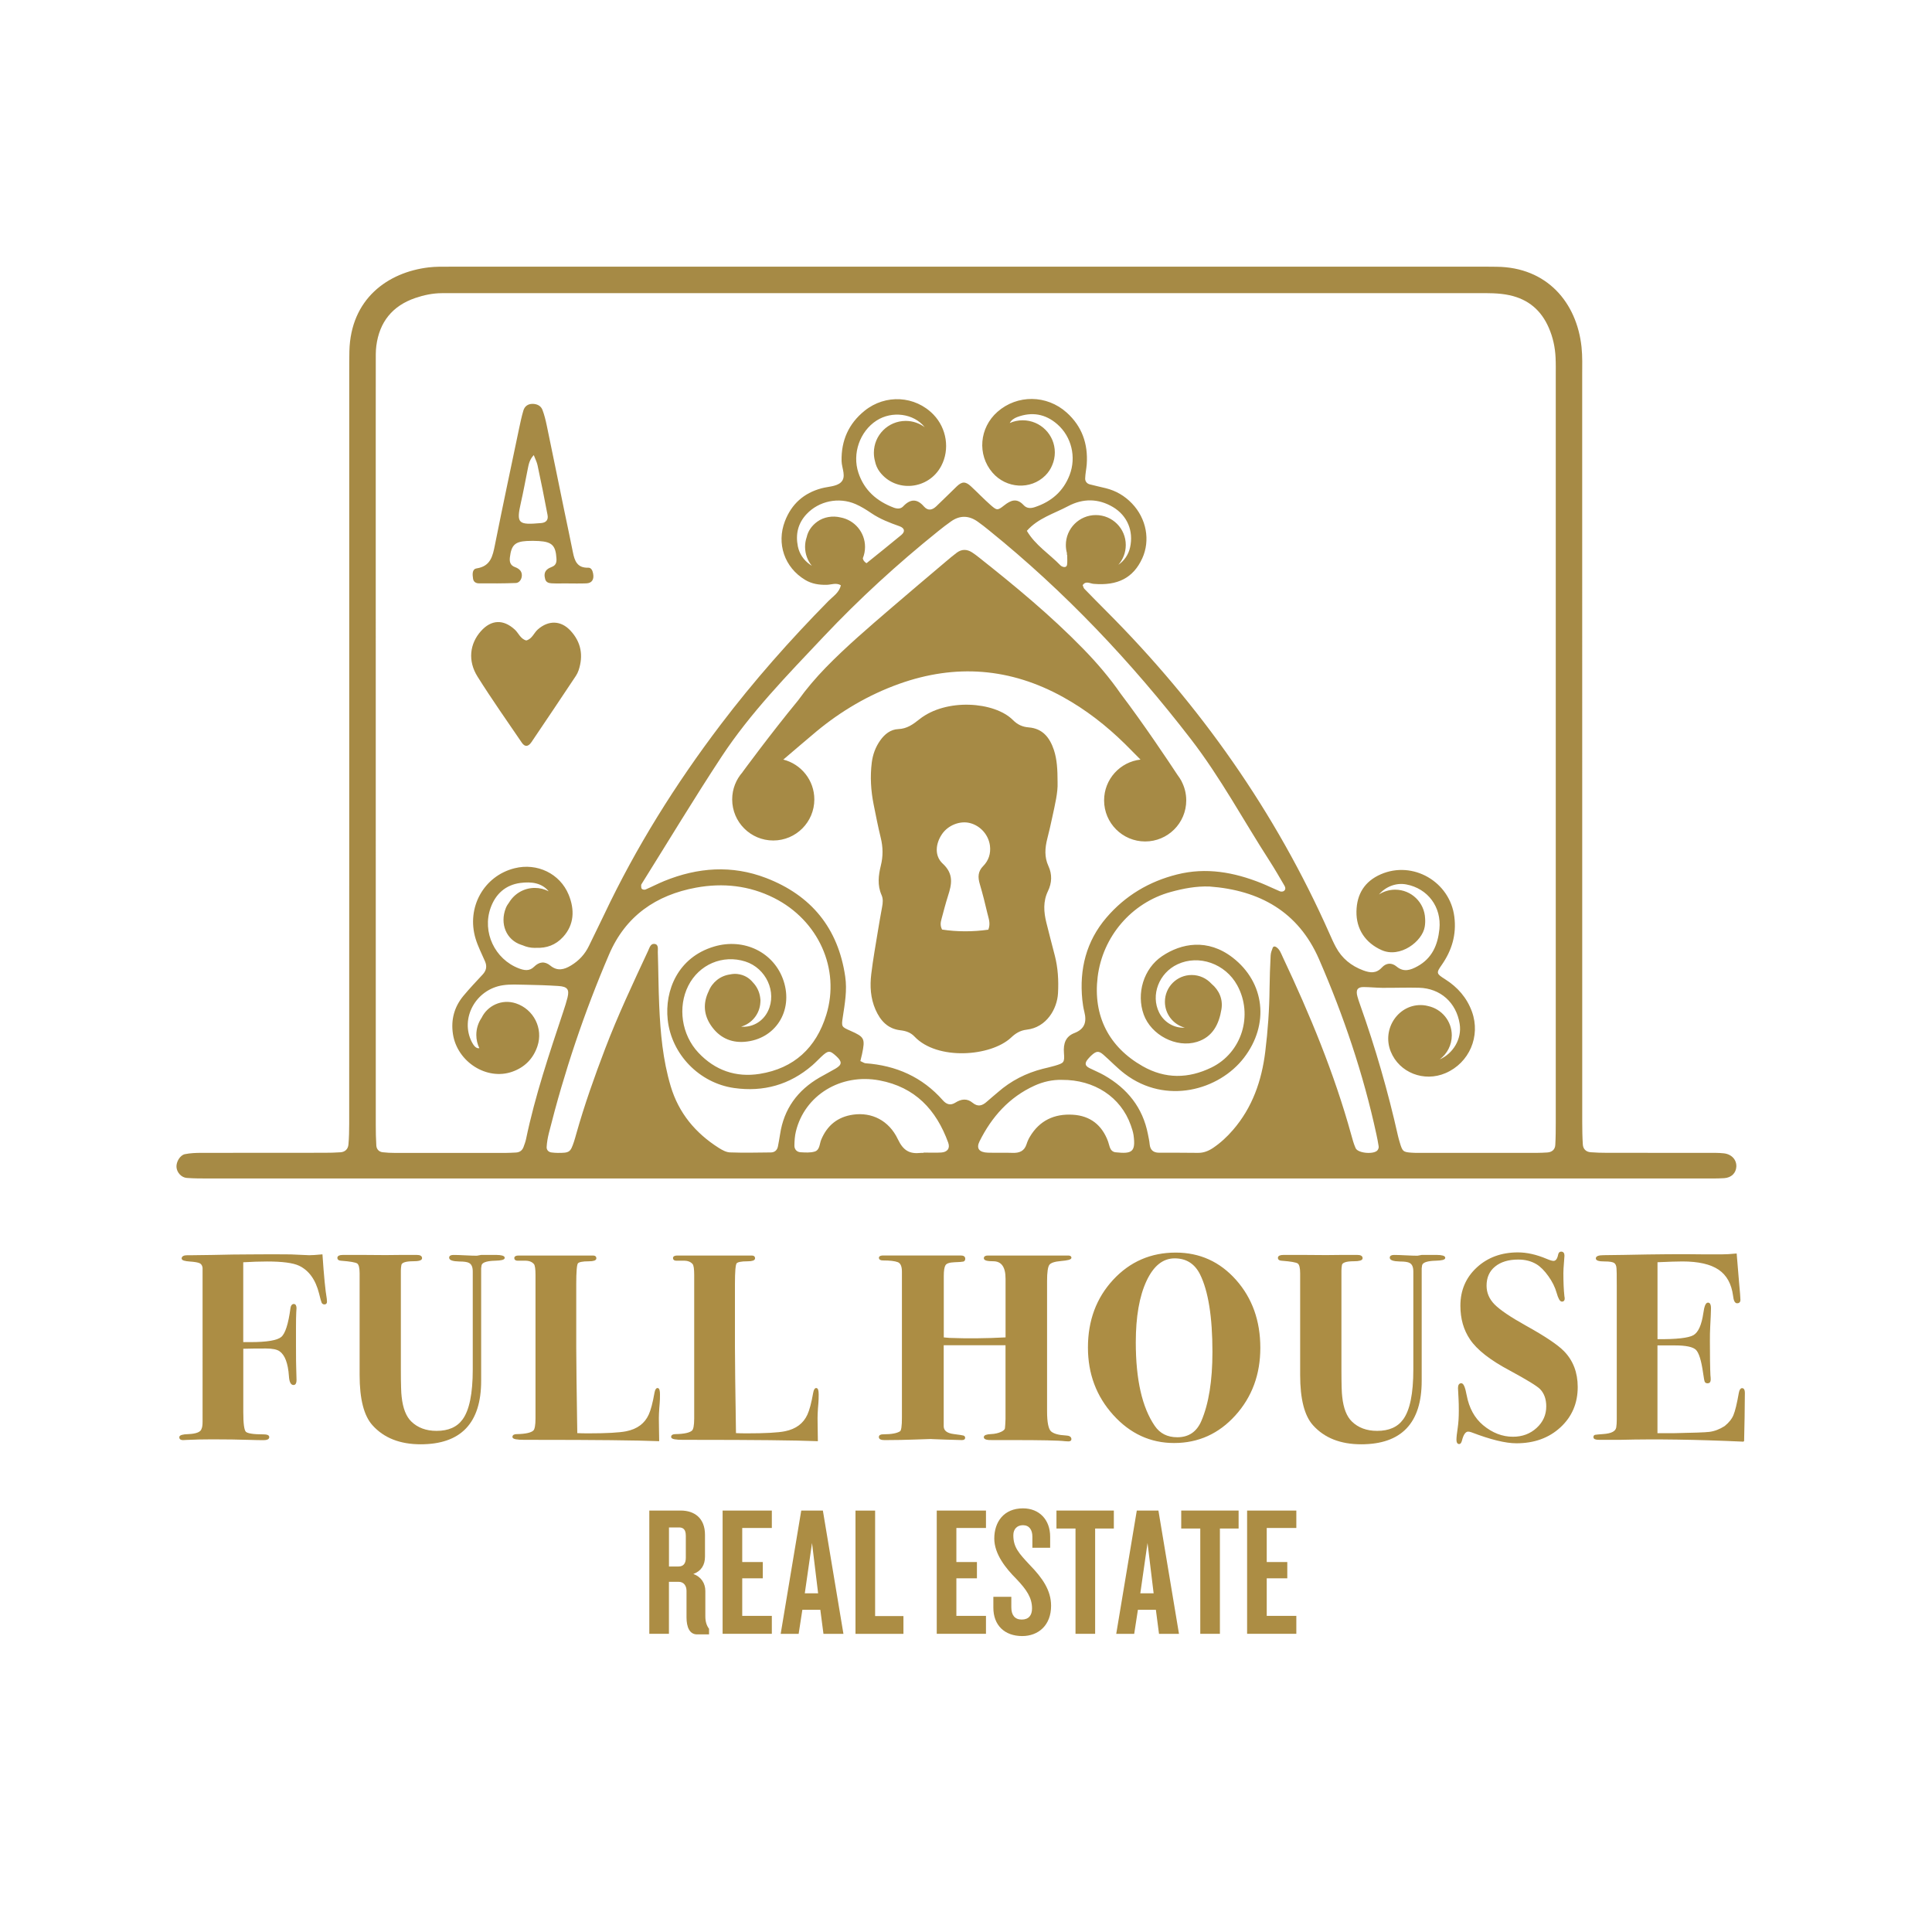 <?xml version="1.0" encoding="utf-8"?>
<!-- Generator: Adobe Illustrator 26.0.2, SVG Export Plug-In . SVG Version: 6.00 Build 0)  -->
<svg version="1.1" baseProfile="tiny" id="Ebene_1" xmlns="http://www.w3.org/2000/svg" xmlns:xlink="http://www.w3.org/1999/xlink"
	 x="0px" y="0px" viewBox="0 0 500 500" overflow="visible" xml:space="preserve">
<g>
	<path fill-rule="evenodd" fill="#A68A45" d="M446.13,298.48c-1.4-0.16-2.82-0.11-4.24-0.12c-8.66-0.01-17.33,0-25.99-0.01
		c-1.41,0-2.83-0.04-4.23-0.15c-1.21-0.09-1.97-0.83-2.04-2.04c-0.12-1.94-0.15-3.88-0.15-5.83c-0.01-64.37-0.01-128.73-0.01-193.1
		c0-2.47,0.09-4.97-0.17-7.42c-1.23-11.51-8.94-20.66-21.99-20.77c-1.06-0.01-2.12-0.03-3.18-0.03c-89.3,0-178.59,0-267.89,0.01
		c-1.77,0-3.55-0.03-5.3,0.18c-10.59,1.26-20.2,8.14-20.52,21.7c-0.04,1.94-0.04,3.89-0.04,5.83c0,39.26,0,78.51,0,117.77
		c0,25.46,0,50.93-0.01,76.39c0,1.77-0.04,3.54-0.19,5.29c-0.1,1.17-0.83,1.94-2.05,2.03c-1.41,0.1-2.82,0.13-4.24,0.13
		c-10.61,0.01-21.22,0-31.83,0.02c-1.41,0-2.84,0.06-4.21,0.34c-1.26,0.26-2.26,1.99-2.18,3.32c0.08,1.38,1.23,2.72,2.68,2.83
		c1.93,0.15,3.88,0.14,5.83,0.14c64.37,0.01,128.73,0,193.1,0c64.36,0,128.73,0,193.1,0c1.94,0,3.89,0.04,5.83-0.08
		c1.88-0.12,3.05-1.32,3.15-2.95C449.46,300.18,448.18,298.71,446.13,298.48z M201.33,296.69c-0.2,0.98-0.84,1.55-1.83,1.56
		c-3.53,0.04-7.07,0.12-10.6-0.01c-0.98-0.04-2.02-0.62-2.89-1.17c-6.03-3.83-10.35-8.99-12.43-15.94
		c-2.05-6.84-2.67-13.87-2.98-20.94c-0.2-4.59-0.21-9.19-0.36-13.79c-0.02-0.8,0.27-2.02-0.91-2.12c-0.99-0.09-1.26,1.07-1.62,1.83
		c-3.88,8.33-7.8,16.64-11.08,25.24c-2.77,7.27-5.38,14.59-7.49,22.09c-0.19,0.68-0.38,1.37-0.6,2.04c-0.92,2.74-1.15,2.9-4.2,2.89
		c-0.53,0-1.06-0.05-1.58-0.11c-0.84-0.09-1.33-0.69-1.29-1.41c0.07-1.23,0.29-2.46,0.59-3.65c3.97-15.8,9.14-31.2,15.56-46.17
		c4.27-9.98,12.16-15.4,22.53-17.31c6.92-1.27,13.74-0.56,20.16,2.67c11.48,5.77,17.2,18.36,13.53,30.25
		c-2.62,8.52-8.35,13.86-17.24,15.28c-6.15,0.98-11.57-0.91-15.87-5.5c-4.36-4.65-5.37-11.8-2.61-17.29
		c2.79-5.54,8.92-8.15,14.77-6.29c5.38,1.72,8.22,7.91,5.87,12.81c-1.38,2.89-4.25,4.3-6.96,4.05c2.76-0.8,4.81-3.27,4.98-6.24
		c0.06-0.41,0.04-0.85-0.05-1.32c-0.2-1.49-0.87-2.84-1.86-3.87c-0.97-1.18-2.26-1.99-4.05-2.2c-0.62-0.07-1.27-0.02-1.92,0.12
		c-2.52,0.35-4.6,2.05-5.5,4.35c-1.49,3.06-1.3,6.1,0.64,8.91c2.06,2.99,5,4.46,8.65,4.17c7.96-0.63,12.65-7.98,10.11-15.75
		c-2.41-7.36-10.2-11.22-18-8.9c-9.41,2.8-12.81,11.44-12,18.92c0.97,9,8.21,16.42,17.2,17.69c7.59,1.07,14.38-0.83,20.22-5.87
		c0.8-0.69,1.53-1.47,2.3-2.2c1.82-1.71,2.22-1.72,3.9-0.18c1.56,1.43,1.53,2.21-0.18,3.22c-1.37,0.81-2.79,1.53-4.16,2.32
		c-5.69,3.31-9.22,8.12-10.2,14.7C201.71,294.6,201.54,295.65,201.33,296.69z M243.59,298.27c-1.4,0.08-2.59,0.02-4.59,0.02
		c0,0.03,0,0.06,0,0.08c0,0-0.35-0.03-0.69,0c-2.91,0.32-4.54-0.58-5.94-3.53c-2.32-4.9-6.8-7.05-11.59-6.37
		c-4,0.58-6.7,2.76-8.26,6.5c-0.45,1.09-0.35,2.67-1.7,3.06c-1.13,0.33-2.42,0.24-3.63,0.17c-0.99-0.06-1.62-0.76-1.6-1.75
		c0.02-1.22,0.1-2.47,0.39-3.65c2.28-9.36,11.61-15.09,21.65-13.19c9.18,1.74,14.66,7.56,17.77,16.12
		C245.94,297.23,245.13,298.18,243.59,298.27z M247.27,285.35c-1.29,0.82-2.32,0.47-3.26-0.59c-5.32-6.03-12.09-9.02-20.03-9.59
		c-0.32-0.02-0.63-0.27-1.32-0.57c0.18-0.76,0.32-1.27,0.43-1.78c0.85-4.05,0.65-4.44-3.01-6.06c-2.29-1.01-2.35-1.02-1.97-3.5
		c0.53-3.5,1.16-6.97,0.63-10.54c-1.83-12.53-8.79-21-20.48-25.5c-8.84-3.4-17.69-2.75-26.38,0.8c-1.63,0.67-3.2,1.49-4.83,2.19
		c-0.26,0.11-0.74,0.02-0.94-0.17c-0.19-0.17-0.17-0.6-0.18-0.91c-0.01-0.16,0.1-0.34,0.2-0.49c6.84-10.94,13.5-22,20.59-32.78
		c7.51-11.41,17.06-21.17,26.4-31.07c9.24-9.79,19.15-18.86,29.64-27.29c1.1-0.89,2.22-1.76,3.38-2.57c2.3-1.62,4.62-1.54,6.89,0.07
		c1.01,0.71,1.98,1.48,2.94,2.26c19.64,15.86,36.83,34.05,52.23,54.03c7.7,9.98,13.61,21.06,20.41,31.59
		c1.34,2.08,2.57,4.23,3.82,6.36c0.27,0.46,0.34,1.05-0.22,1.38c-0.25,0.15-0.7,0.16-0.97,0.05c-1.63-0.68-3.21-1.47-4.85-2.13
		c-7.04-2.81-14.24-4.13-21.78-2.23c-7.25,1.82-13.4,5.49-18.26,11.16c-5.23,6.11-7.04,13.33-6.25,21.26
		c0.11,1.05,0.27,2.11,0.53,3.14c0.64,2.55,0.15,4.43-2.57,5.48c-2.28,0.88-2.9,2.72-2.71,5.15c0.2,2.53-0.02,2.61-2.37,3.32
		c-1.01,0.31-2.06,0.52-3.08,0.78c-4.36,1.11-8.26,3.1-11.65,6.07c-0.93,0.82-1.91,1.58-2.82,2.41c-1.18,1.07-2.32,1.47-3.73,0.31
		C250.29,284.21,248.75,284.41,247.27,285.35z M210.1,146.43c-0.16-0.1-0.31-0.2-0.46-0.31c-1.64-1.15-2.76-2.76-3.16-4.74
		c-0.62-3.14,0.03-5.95,2.27-8.34c3.17-3.37,8.3-4.48,12.68-2.58c1.45,0.63,2.81,1.49,4.12,2.38c2.23,1.5,4.69,2.45,7.19,3.33
		c1.39,0.49,1.59,1.39,0.51,2.29c-2.98,2.47-6,4.88-9,7.3c-0.64-0.4-0.89-0.84-0.95-1.29c0.37-0.91,0.57-1.89,0.57-2.93
		c0-3.8-2.73-6.96-6.34-7.63c-2.06-0.5-4.34-0.13-6.03,1.1c-1.5,1.09-2.4,2.5-2.72,3.97c-0.28,0.8-0.43,1.66-0.43,2.55
		C208.36,143.39,209.01,145.1,210.1,146.43z M283.6,133.3c-4.29,0-7.76,3.48-7.76,7.76c0,0.72,0.1,1.42,0.28,2.08
		c-0.01,0.13-0.01,0.26-0.02,0.4c0.03,0,0.06,0,0.08,0.01c0,0.88,0.1,1.77-0.03,2.62c-0.09,0.59-0.65,0.71-1.21,0.46
		c-0.16-0.07-0.33-0.15-0.45-0.27c-2.9-3-6.57-5.27-8.74-8.98c2.87-3.27,7.02-4.45,10.68-6.39c3.83-2.03,7.81-2.02,11.6,0.23
		c3.74,2.23,5.37,6.21,4.44,10.43c-0.42,1.9-1.51,3.47-3.03,4.51c1.19-1.36,1.91-3.15,1.91-5.1
		C291.36,136.77,287.89,133.3,283.6,133.3z M288.72,298.21c-0.77-0.08-1.25-0.58-1.5-1.29c-0.18-0.5-0.28-1.02-0.46-1.52
		c-1.56-4.24-4.61-6.64-9.1-6.91c-4.77-0.29-8.62,1.47-11.13,5.7c-0.36,0.6-0.65,1.26-0.86,1.93c-0.59,1.84-1.91,2.31-3.69,2.24
		c-2.11-0.08-4.24,0.02-6.35-0.05c-2.24-0.08-3.04-1.11-2.12-2.95c3.16-6.33,7.66-11.4,14.21-14.39c2.26-1.03,4.68-1.56,7.07-1.5
		c8.44-0.07,15.29,4.46,17.86,11.75c0.29,0.83,0.58,1.68,0.71,2.54C293.96,298.13,292.97,298.67,288.72,298.21z M356.54,297.63
		c-0.81,1.2-5.09,0.88-5.7-0.48c-0.51-1.12-0.82-2.33-1.15-3.51c-4.4-15.9-10.69-31.08-17.72-45.97c-0.45-0.94-0.76-1.99-1.72-2.59
		c-0.34-0.22-0.72-0.18-0.88,0.22c-0.25,0.64-0.5,1.32-0.53,1.99c-0.14,2.83-0.25,5.66-0.28,8.48c-0.05,5.49-0.44,10.96-1.11,16.4
		c-0.92,7.52-3.33,14.46-8.37,20.28c-1.51,1.75-3.19,3.31-5.11,4.61c-1.2,0.81-2.46,1.32-3.95,1.3c-3.36-0.05-6.72-0.03-10.08-0.04
		c-1.47-0.01-2.27-0.71-2.41-2.2c-0.08-0.88-0.28-1.75-0.45-2.61c-1.34-6.88-5.33-11.81-11.32-15.23c-1.22-0.7-2.55-1.22-3.81-1.86
		c-1.22-0.62-1.29-1.32-0.28-2.46c0.23-0.26,0.47-0.53,0.73-0.77c1.33-1.23,1.94-1.29,3.18-0.21c1.86,1.63,3.57,3.45,5.53,4.94
		c10.64,8.08,24.38,4.23,30.83-4.17c6.62-8.61,5.42-19.46-2.92-25.92c-6.49-5.02-13.32-3.72-18.27-0.38
		c-4.79,3.23-6.71,9.66-4.76,15.1c1.92,5.32,8.43,8.75,13.81,7.08c4.05-1.26,5.68-4.57,6.31-8.43c0.42-2.57-0.56-4.9-2.57-6.59
		c-1.27-1.4-3.1-2.28-5.13-2.28c-3.83,0-6.93,3.1-6.93,6.93c0,3.21,2.19,5.91,5.15,6.7c-2.7,0.16-5.36-1.33-6.65-3.93
		c-2.23-4.5-0.05-10.22,4.76-12.47c5.52-2.59,12.4-0.17,15.46,5.44c4.2,7.68,1.2,17.46-6.71,21.29c-5.92,2.87-11.89,2.99-17.78-0.36
		c-8.75-4.97-12.86-13.04-11.64-23.08c1.28-10.46,8.76-19.23,18.92-22.01c3.24-0.89,6.55-1.53,10.03-1.41
		c12.93,0.96,22.98,6.49,28.34,18.8c6.36,14.62,11.46,29.68,14.84,45.28c0.22,1.04,0.44,2.08,0.59,3.12
		C356.86,296.96,356.73,297.36,356.54,297.63z M402.63,97.33c0,64.38,0,128.76,0,193.14c0,1.94-0.01,3.89-0.12,5.83
		c-0.07,1.23-0.87,1.88-2.08,1.96c-0.88,0.06-1.77,0.09-2.65,0.1c-10.26,0.01-20.52,0-30.78,0c-0.53,0-1.06,0-1.59-0.04
		c-2.3-0.15-2.46-0.3-3.18-2.75c-0.15-0.51-0.3-1.02-0.42-1.54c-2.59-11.57-5.88-22.94-9.86-34.12c-0.24-0.67-0.46-1.34-0.65-2.02
		c-0.47-1.68,0.02-2.46,1.62-2.44c1.59,0.01,3.18,0.18,4.77,0.2c3.18,0.02,6.37-0.1,9.55-0.02c5.55,0.15,9.65,3.84,10.52,9.34
		c0.62,3.89-1.69,7.68-5.16,9.2c1.89-1.42,3.12-3.67,3.12-6.22c0-3.72-2.62-6.82-6.11-7.58c-0.43-0.12-0.87-0.19-1.32-0.23
		c-6.23-0.5-10.78,6.04-8.36,12.02c2.21,5.45,8.6,7.96,14.18,5.56c6.15-2.64,9.12-9.56,6.83-15.9c-1.32-3.63-3.71-6.35-6.97-8.41
		c-2.25-1.42-2.31-1.61-0.87-3.66c2.65-3.79,3.87-7.89,3.28-12.51c-1.14-9.06-10.74-14.6-19.04-10.97c-4.18,1.83-6.2,5.11-6.29,9.59
		c-0.09,4.66,2.38,8.18,6.49,10.02c4.81,2.16,10.57-2.24,11.18-6.04c0.12-0.73,0.15-1.42,0.1-2.1c-0.14-4.16-3.55-7.49-7.75-7.49
		c-1.55,0-2.99,0.46-4.2,1.24c1.79-2.06,4.46-3.09,7.07-2.6c5.6,1.05,9.16,5.87,8.58,11.57c-0.42,4.08-1.89,7.54-5.68,9.62
		c-1.77,0.97-3.54,1.61-5.4,0.06c-1.28-1.07-2.7-0.95-3.8,0.24c-1.46,1.59-3.01,1.43-4.82,0.76c-3.12-1.16-5.53-3.1-7.1-6.04
		c-0.59-1.09-1.09-2.22-1.59-3.35c-13.99-31.58-33.55-59.32-57.93-83.71c-1.88-1.88-3.73-3.77-5.58-5.67
		c-0.21-0.22-0.27-0.6-0.42-0.93c0.8-1.21,1.88-0.42,2.82-0.34c6.24,0.54,10.28-1.55,12.59-6.59c2.14-4.67,1.09-10.32-2.67-14.23
		c-1.88-1.96-4.14-3.29-6.79-3.94c-1.38-0.33-2.75-0.64-4.12-0.99c-0.78-0.2-1.21-0.82-1.19-1.54c0.04-1.23,0.32-2.46,0.41-3.69
		c0.36-5.25-1.23-9.79-5.18-13.34c-5.17-4.65-12.82-4.7-17.93-0.2c-4.69,4.13-5.27,11.1-1.3,15.72c3.59,4.18,9.91,4.53,13.69,0.76
		c0.8-0.8,1.4-1.72,1.79-2.7c0.43-1,0.67-2.11,0.67-3.27c0-4.59-3.72-8.32-8.32-8.32c-1.19,0-2.33,0.25-3.35,0.71
		c0.43-0.79,1.15-1.25,1.94-1.55c3.81-1.42,7.31-0.82,10.38,1.87c3.67,3.21,4.94,8.48,3.19,13.09c-1.62,4.26-4.73,6.93-9,8.35
		c-1.1,0.36-2.1,0.37-2.92-0.52c-1.74-1.88-3.29-1.31-5.06,0.1c-1.73,1.37-1.89,1.28-3.59-0.22c-1.72-1.52-3.3-3.19-4.99-4.75
		c-1.4-1.29-2.3-1.27-3.65,0.02c-1.78,1.71-3.52,3.47-5.32,5.17c-1.03,0.97-2.13,1.24-3.2,0.02c-1.79-2.07-3.54-1.95-5.37,0
		c-0.65,0.69-1.57,0.64-2.47,0.3c-4.36-1.67-7.59-4.46-9.1-9c-1.65-4.94,0.35-10.72,4.69-13.52c4.02-2.59,9.66-1.84,12.47,1.72
		c-1.37-1.02-3.07-1.63-4.92-1.63c-4.55,0-8.24,3.69-8.24,8.24c0,0.73,0.09,1.44,0.27,2.11c0.2,1.02,0.61,1.99,1.22,2.8
		c4.14,5.5,12.69,4.69,15.95-1.51c2.25-4.27,1.42-9.71-2.01-13.27c-4.73-4.9-12.42-5.37-17.84-0.99c-4.11,3.32-6.06,7.67-5.95,13.01
		c0.04,1.88,1.35,4.16-0.23,5.56c-1.17,1.04-3.27,1.04-4.96,1.49c-4.59,1.24-7.76,4.06-9.47,8.51c-2.23,5.81-0.1,11.98,5.21,15.18
		c1.74,1.05,3.61,1.33,5.6,1.29c1.21-0.03,2.44-0.61,3.66,0.11c-0.39,1.89-2,2.85-3.2,4.07c-9.94,10.09-19.31,20.68-27.88,31.97
		c-11.69,15.4-21.9,31.71-30.18,49.2c-1.29,2.72-2.64,5.4-3.94,8.11c-1.03,2.14-2.56,3.79-4.58,5.02c-1.79,1.1-3.55,1.58-5.38,0.08
		c-1.49-1.22-2.91-1.03-4.24,0.29c-1.21,1.2-2.58,0.93-3.94,0.41c-6.22-2.37-9.54-9.4-7.3-15.66c1.29-3.61,3.88-5.95,7.72-6.45
		c2.87-0.37,5.54-0.01,7.31,2.17c-1.07-0.56-2.29-0.88-3.59-0.88c-2.82,0-5.28,1.5-6.64,3.74c-0.37,0.48-0.67,0.98-0.87,1.49
		c-1.58,4.01,0.07,8.22,4.03,9.51c0.1,0.03,0.21,0.07,0.31,0.1c0.97,0.43,2.04,0.68,3.17,0.68c0.16,0,0.31-0.01,0.46-0.02
		c2.53,0.1,4.91-0.68,6.86-2.82c2.89-3.17,3.03-7.05,1.43-10.94c-2.25-5.45-8.15-8.29-13.99-6.83
		c-7.95,1.98-12.52,10.15-10.09,18.22c0.61,2.02,1.6,3.92,2.44,5.87c0.56,1.28,0.35,2.38-0.6,3.4c-1.68,1.81-3.39,3.61-4.97,5.51
		c-2.39,2.87-3.29,6.2-2.73,9.91c1.1,7.22,8.8,12.1,15.4,9.73c3.19-1.14,5.38-3.36,6.46-6.57c1.55-4.61-0.95-9.56-5.55-11.1
		c-3.69-1.23-7.39,0.61-8.89,3.73c-0.86,1.26-1.37,2.79-1.37,4.44c0,1.22,0.28,2.38,0.78,3.42c-0.86,0.19-1.52-0.77-1.93-1.56
		c-3.14-6.1,0.98-13.69,8.08-14.73c1.91-0.28,3.88-0.15,5.82-0.12c2.83,0.05,5.66,0.14,8.48,0.32c2.35,0.15,2.89,0.88,2.37,3
		c-0.3,1.2-0.68,2.38-1.07,3.55c-3.62,10.91-7.31,21.79-9.66,33.07c-0.14,0.69-0.4,1.36-0.64,2.02c-0.33,0.92-1,1.41-1.98,1.46
		c-0.88,0.04-1.77,0.1-2.65,0.1c-9.55,0.01-19.1,0.01-28.65,0c-1.06,0-2.12-0.05-3.17-0.17c-0.99-0.11-1.6-0.79-1.66-1.75
		c-0.11-1.76-0.14-3.53-0.14-5.3c-0.01-60.14-0.01-120.27-0.01-180.41c0-5.66-0.01-11.32,0.01-16.98c0-1.41-0.04-2.84,0.14-4.24
		c0.8-6.2,4.17-10.39,10.11-12.41c2.18-0.74,4.43-1.22,6.76-1.24c1.42-0.01,2.83-0.01,4.24-0.01c87.91,0,175.81,0,263.71,0
		c2.83,0,5.64-0.07,8.45,0.54c4.89,1.06,8.21,3.91,10.17,8.44c1.07,2.46,1.63,5.04,1.75,7.71
		C402.66,94.15,402.63,95.74,402.63,97.33z"/>
	<path fill-rule="evenodd" fill="#A68A45" d="M139.2,162.89c-1.04,0.91-1.47,2.45-3,2.86c-1.52-0.4-1.98-1.91-2.99-2.83
		c-2.97-2.71-6.09-2.57-8.76,0.43c-2.89,3.25-3.43,7.67-0.87,11.75c3.65,5.82,7.61,11.44,11.48,17.12c0.77,1.12,1.64,1.08,2.49-0.17
		c3.86-5.69,7.67-11.4,11.48-17.12c0.29-0.44,0.53-0.92,0.7-1.42c1.29-3.83,0.68-7.32-2.09-10.3
		C145.16,160.54,141.95,160.48,139.2,162.89z"/>
	<path fill-rule="evenodd" fill="#A68A45" d="M152.22,146.92c-2.85,0.09-3.52-1.79-3.96-4.03c-0.72-3.64-1.51-7.27-2.26-10.91
		c-1.5-7.27-2.97-14.55-4.49-21.82c-0.29-1.38-0.62-2.77-1.12-4.08c-0.41-1.07-1.4-1.55-2.55-1.56c-1.19-0.01-2.06,0.61-2.39,1.73
		c-0.45,1.52-0.78,3.08-1.11,4.64c-2.1,10.04-4.24,20.06-6.25,30.12c-0.58,2.9-1.1,5.52-4.73,6.09c-1.23,0.19-1.1,1.61-0.93,2.69
		c0.14,0.86,0.8,1.18,1.52,1.18c3.18,0.02,6.36,0.04,9.54-0.09c1.4-0.06,2.08-2.18,1.11-3.28c-0.33-0.38-0.83-0.66-1.31-0.83
		c-1.24-0.45-1.47-1.38-1.33-2.53c0.37-3.13,1.29-4.05,4.33-4.23c1.06-0.06,2.12-0.05,3.18,0.01c3.39,0.21,4.34,1.16,4.54,4.52
		c0.06,0.92-0.11,1.74-1.13,2.14c-0.48,0.19-0.99,0.42-1.36,0.77c-0.71,0.68-0.67,1.57-0.42,2.46c0.24,0.83,0.96,1.01,1.65,1.05
		c1.41,0.07,2.24,0.02,4.24,0.02c0,0,0,0,0,0.01c1,0,3.19,0.05,4.78-0.02c1.44-0.06,2.03-1.04,1.72-2.58
		C153.34,147.61,152.99,146.89,152.22,146.92z M140.04,135.37c-5.87,0.5-6.49,0.22-5.23-5.29c0.66-2.9,1.19-5.83,1.78-8.75
		c0.24-1.19,0.46-2.4,1.55-3.55c0.38,1,0.79,1.77,0.97,2.6c0.91,4.28,1.79,8.57,2.59,12.87
		C141.96,134.54,141.34,135.26,140.04,135.37z"/>
	<path fill-rule="evenodd" fill="#A68A45" d="M265.7,266.48c5.18-0.59,7.89-5.42,8.11-9.41c0.18-3.3,0-6.57-0.83-9.78
		c-0.73-2.85-1.49-5.69-2.19-8.54c-0.67-2.73-0.87-5.46,0.41-8.11c1.04-2.14,1.13-4.35,0.13-6.51c-1.08-2.34-0.9-4.69-0.29-7.09
		c0.47-1.84,0.9-3.7,1.29-5.55c0.69-3.21,1.48-6.41,1.37-9c-0.01-3.33-0.13-5.9-0.96-8.42c-1.08-3.21-2.92-5.53-6.5-5.82
		c-1.66-0.13-2.93-0.73-4.09-1.9c-4.77-4.79-17.28-5.71-24.2-0.21c-1.67,1.33-3.21,2.46-5.47,2.55c-2.01,0.08-3.54,1.32-4.68,2.93
		c-1.22,1.72-1.93,3.66-2.19,5.76c-0.45,3.64-0.23,7.25,0.49,10.84c0.58,2.88,1.14,5.77,1.84,8.62c0.59,2.41,0.62,4.75,0.02,7.17
		c-0.63,2.53-0.93,5.12,0.19,7.64c0.44,1,0.33,2.02,0.14,3.05c-0.37,2.04-0.74,4.08-1.07,6.13c-0.61,3.75-1.29,7.5-1.74,11.27
		c-0.37,3.11-0.2,6.21,1.09,9.17c1.26,2.87,3.16,4.98,6.43,5.36c1.44,0.17,2.66,0.56,3.67,1.63c5.88,6.23,19.72,5.19,24.98,0.28
		C262.81,267.44,264.02,266.67,265.7,266.48z M253.58,228.83c0.73,2.48,1.37,4.99,1.95,7.51c0.3,1.31,0.89,2.62,0.25,4.26
		c-3.98,0.56-8.04,0.57-11.97-0.03c-0.54-1.04-0.38-1.89-0.15-2.72c0.54-2,1.05-4.01,1.68-5.98c0.98-3.03,1.54-5.68-1.36-8.36
		c-2.2-2.03-1.86-5.19-0.19-7.64c1.56-2.3,4.66-3.53,7.25-2.86c2.72,0.7,4.81,3.08,5.16,5.86c0.25,2.02-0.34,3.82-1.72,5.23
		C253.04,225.54,253.05,227.05,253.58,228.83z"/>
	<path fill-rule="evenodd" fill="#A68A45" d="M275.14,180.41c5.92,3.28,11.2,7.4,16.01,12.13c1.35,1.33,2.66,2.7,4.01,4.04
		c-5.3,0.6-9.42,5.1-9.42,10.56c0,5.87,4.76,10.63,10.63,10.63c5.87,0,10.63-4.76,10.63-10.63c0-1.76-0.43-3.42-1.19-4.89l0.02-0.01
		c0,0-0.05-0.07-0.13-0.21c-0.27-0.49-0.57-0.95-0.9-1.38c-2.46-3.74-8.89-13.37-14.77-21.12c-2.85-4.11-6.11-7.94-9.66-11.58
		c-8.41-8.64-17.67-16.29-27.1-23.75c-0.55-0.44-1.12-0.87-1.71-1.25c-1.32-0.84-2.67-0.87-3.95,0.09
		c-0.99,0.74-1.94,1.54-2.88,2.34c-4.72,4-9.45,7.98-14.14,12.02c-5.76,4.96-11.55,9.89-16.86,15.34c-2.6,2.68-5.01,5.5-7.17,8.51
		c-7.23,8.78-14.41,18.59-14.41,18.59l0.01,0.01c-1.66,1.88-2.67,4.34-2.67,7.04c0,5.87,4.76,10.63,10.63,10.63
		c5.87,0,10.63-4.76,10.63-10.63c0-4.97-3.42-9.15-8.03-10.31c2.83-2.39,5.62-4.83,8.47-7.2c6.45-5.36,13.58-9.55,21.48-12.39
		C247.34,171.75,261.5,172.85,275.14,180.41z"/>
</g>
<g>
	<path fill="#AC8D44" stroke="#AC8D44" stroke-width="0.323" stroke-miterlimit="10" d="M84.46,336.88c0,0.36-0.16,0.54-0.48,0.54
		c-0.28,0-0.47-0.11-0.59-0.34c-0.11-0.23-0.33-1-0.65-2.33c-0.92-3.66-2.68-6.1-5.3-7.34c-1.56-0.73-4.33-1.1-8.32-1.1
		c-1.83,0-3.94,0.07-6.33,0.21v20.98h2c4.32,0,7.02-0.46,8.1-1.37c1.08-0.91,1.9-3.45,2.45-7.61c0.09-0.59,0.32-0.89,0.69-0.89
		s0.55,0.34,0.55,1.03c0-0.23-0.02,0.08-0.07,0.93c-0.05,0.85-0.07,2.23-0.07,4.15v4.46c0,3.2,0.02,5.31,0.07,6.34
		c0.04,1.03,0.07,1.91,0.07,2.64c0,0.73-0.21,1.1-0.62,1.1c-0.6,0-0.94-0.73-1.03-2.19c-0.23-3.34-1.06-5.51-2.48-6.51
		c-0.69-0.5-1.91-0.75-3.65-0.75c-2.34,0-4.34,0.02-6,0.07v16.59c0,2.93,0.23,4.64,0.69,5.14c0.46,0.5,2.05,0.75,4.78,0.75
		c0.83,0,1.25,0.18,1.25,0.55c0,0.41-0.44,0.62-1.3,0.62c-1.01,0-2.22-0.02-3.63-0.07c-2.83-0.09-6.03-0.14-9.6-0.14
		c-2.51,0-4.73,0.05-6.65,0.15c-0.27,0.03-0.59,0.05-0.96,0.05c-0.55,0-0.82-0.19-0.82-0.58c0-0.39,0.73-0.61,2.19-0.65
		c2.15-0.09,3.34-0.59,3.57-1.51c0.18-0.37,0.27-1,0.27-1.92V328.1c-0.09-0.64-0.36-1.07-0.8-1.3c-0.44-0.23-1.32-0.39-2.64-0.48
		c-1.32-0.09-1.98-0.3-1.98-0.62c0-0.46,0.46-0.69,1.37-0.69h1.3c0.18,0,1.92-0.02,5.21-0.07c3.66-0.09,6.88-0.14,9.67-0.14
		c4.16-0.04,7.68-0.04,10.56,0l4.73,0.21c0.73,0,1.83-0.07,3.29-0.21c0.37,5.43,0.73,9.18,1.1,11.26
		C84.43,336.34,84.46,336.61,84.46,336.88z"/>
	<path fill="#AC8D44" stroke="#AC8D44" stroke-width="0.323" stroke-miterlimit="10" d="M130.46,325.53c0,0.35-0.78,0.54-2.33,0.58
		c-1.92,0.05-3.09,0.37-3.5,0.96c-0.14,0.18-0.23,0.57-0.27,1.17v29.13c0,10.83-5.17,16.25-15.5,16.25c-5.3,0-9.42-1.62-12.34-4.87
		c-2.19-2.42-3.29-6.72-3.29-12.89v-26.33c0-1.46-0.23-2.35-0.69-2.67c-0.46-0.32-1.9-0.57-4.32-0.75c-0.5-0.04-0.75-0.23-0.75-0.55
		c0-0.41,0.41-0.62,1.23-0.62h0.55c0.41,0,0.75,0,1.03,0h4.25c4.02,0.05,6.99,0.05,8.91,0c2.56,0,3.57,0,3.02,0h1.44
		c0.78,0,1.17,0.23,1.17,0.69c0,0.41-0.71,0.62-2.13,0.62c-2.01,0-3.09,0.37-3.22,1.1c-0.09,0.5-0.14,0.98-0.14,1.44v25.68
		c0,3.71,0.07,6.06,0.21,7.07c0.32,2.98,1.17,5.13,2.54,6.46c1.69,1.65,3.91,2.47,6.65,2.47c3.11,0,5.39-1,6.86-3.02
		c1.78-2.42,2.67-6.76,2.67-13.03V331.8c0-0.41,0-0.94,0-1.58c0-0.64,0-1.03,0-1.17c0-1.19-0.34-1.96-1.02-2.33
		c-0.45-0.27-1.33-0.41-2.65-0.41c-1.63-0.04-2.44-0.32-2.44-0.82c0-0.37,0.32-0.55,0.96-0.55c0.69,0,1.69,0.03,3.02,0.1
		c1.33,0.07,2.33,0.1,3.02,0.1c0.04,0,0.43-0.07,1.17-0.21c0.78,0,1.48,0,2.13,0h1.65C129.75,324.95,130.46,325.14,130.46,325.53z"
		/>
	<path fill="#AC8D44" stroke="#AC8D44" stroke-width="0.323" stroke-miterlimit="10" d="M170.64,360.88c0,0.87-0.02,1.6-0.07,2.19
		c-0.18,2.01-0.25,3.63-0.21,4.87l0.07,4.87c-5.85-0.23-16.43-0.34-31.75-0.34h-2.88c-2.01,0-3.02-0.19-3.02-0.58
		c0-0.39,0.32-0.58,0.96-0.58c2.29-0.04,3.75-0.37,4.39-0.96c0.41-0.36,0.62-1.46,0.62-3.29v-37.11c0-1.55-0.14-2.51-0.42-2.88
		c-0.56-0.68-1.41-1-2.57-0.96h-1.74c-0.51,0-0.76-0.17-0.76-0.51s0.32-0.51,0.96-0.51c0.37,0,0.73,0,1.1,0h17.42
		c0.23,0,0.48,0,0.75,0c0.46,0,0.69,0.18,0.69,0.55c0,0.41-0.59,0.62-1.78,0.62c-1.69,0-2.69,0.21-2.98,0.62
		c-0.3,0.41-0.45,2.22-0.45,5.42v16.32c0,3.34,0.09,10.81,0.27,22.42c0.87,0.05,1.85,0.07,2.95,0.07c4.8,0,8.11-0.18,9.94-0.55
		c2.88-0.59,4.84-2.06,5.9-4.39c0.55-1.19,1.05-3.09,1.51-5.69c0.14-0.73,0.34-1.1,0.62-1.1
		C170.48,359.37,170.64,359.87,170.64,360.88z"/>
	<path fill="#AC8D44" stroke="#AC8D44" stroke-width="0.323" stroke-miterlimit="10" d="M211.71,360.88c0,0.87-0.02,1.6-0.07,2.19
		c-0.18,2.01-0.25,3.63-0.21,4.87l0.07,4.87c-5.85-0.23-16.43-0.34-31.75-0.34h-2.88c-2.01,0-3.02-0.19-3.02-0.58
		c0-0.39,0.32-0.58,0.96-0.58c2.29-0.04,3.75-0.37,4.39-0.96c0.41-0.36,0.62-1.46,0.62-3.29v-37.11c0-1.55-0.14-2.51-0.42-2.88
		c-0.56-0.68-1.41-1-2.57-0.96h-1.74c-0.51,0-0.76-0.17-0.76-0.51s0.32-0.51,0.96-0.51c0.37,0,0.73,0,1.1,0h17.42
		c0.23,0,0.48,0,0.75,0c0.46,0,0.69,0.18,0.69,0.55c0,0.41-0.59,0.62-1.78,0.62c-1.69,0-2.69,0.21-2.98,0.62
		c-0.3,0.41-0.45,2.22-0.45,5.42v16.32c0,3.34,0.09,10.81,0.27,22.42c0.87,0.05,1.85,0.07,2.95,0.07c4.8,0,8.11-0.18,9.94-0.55
		c2.88-0.59,4.84-2.06,5.9-4.39c0.55-1.19,1.05-3.09,1.51-5.69c0.14-0.73,0.34-1.1,0.62-1.1
		C211.55,359.37,211.71,359.87,211.71,360.88z"/>
	<path fill="#AC8D44" stroke="#AC8D44" stroke-width="0.323" stroke-miterlimit="10" d="M277.12,372.46c0,0.27-0.21,0.41-0.62,0.41
		c-0.32,0-0.62-0.02-0.89-0.05c-1.6-0.2-6.08-0.29-13.44-0.29c-0.69,0-1.74,0-3.15,0h-2.12c-1.42,0.04-2.13-0.15-2.13-0.58
		c0-0.39,0.57-0.6,1.71-0.65c1.01-0.04,1.88-0.24,2.64-0.58c0.75-0.34,1.13-0.74,1.13-1.2c0.04-0.27,0.09-1.02,0.14-2.26v-3.42
		v-15.86h-13.95c-0.81,0-1.6,0-2.37,0v21.19c0.04,1.19,0.96,1.9,2.74,2.12c1.42,0.18,2.24,0.31,2.47,0.38
		c0.23,0.07,0.34,0.22,0.34,0.45c0,0.27-0.23,0.41-0.69,0.41c-0.59,0-2.17-0.05-4.73-0.14c-2.56-0.09-3.63-0.14-3.22-0.14
		c-0.27,0-1.68,0.05-4.22,0.14c-2.54,0.09-4.95,0.14-7.23,0.14h-0.69c-0.82,0-1.23-0.21-1.23-0.62c0-0.37,0.32-0.55,0.96-0.55
		c2.15,0,3.63-0.27,4.46-0.82c0.37-0.23,0.55-1.44,0.55-3.63v-37.79c0-1.46-0.4-2.34-1.19-2.63c-0.79-0.3-2.08-0.45-3.86-0.45
		c-0.61,0-0.91-0.18-0.91-0.55c0-0.23,0.25-0.36,0.76-0.41c-0.18,0,1.54,0,5.16,0h8.53c1.74,0,3.48,0,5.23,0c0.78,0,1.24,0,1.38,0
		c0.64,0,0.96,0.23,0.96,0.68c0,0.32-0.12,0.51-0.37,0.58s-1.01,0.12-2.31,0.17s-2.1,0.33-2.41,0.85c-0.31,0.52-0.46,1.46-0.46,2.83
		v16.08l1.62,0.14c4.51,0.18,9.41,0.14,14.69-0.14v-15.34c0-3.12-1.12-4.68-3.37-4.68c-1.5,0-2.25-0.2-2.25-0.61
		c0-0.37,0.29-0.55,0.89-0.55h0.68c0.73,0,2.01,0,3.85,0s3.85,0,6.03,0h5.18h5.04c0.45,0,0.68,0.14,0.68,0.41
		c0,0.32-0.85,0.55-2.54,0.69c-1.69,0.14-2.74,0.49-3.15,1.06c-0.41,0.57-0.62,2-0.62,4.28v33.69c0,2.97,0.38,4.76,1.13,5.38
		c0.75,0.62,2.04,0.97,3.88,1.06C276.69,371.69,277.12,371.96,277.12,372.46z"/>
	<path fill="#AC8D44" stroke="#AC8D44" stroke-width="0.323" stroke-miterlimit="10" d="M326.01,348.81
		c0,6.86-2.14,12.65-6.41,17.38c-4.27,4.73-9.52,7.1-15.74,7.1c-6.08,0-11.29-2.4-15.63-7.2c-4.34-4.8-6.51-10.58-6.51-17.35
		c0-6.95,2.16-12.75,6.48-17.42c4.32-4.66,9.68-6.99,16.08-6.99c6.17,0,11.34,2.34,15.5,7.03
		C323.93,336.04,326.01,341.86,326.01,348.81z M313.94,349.87c0-9.08-1.08-15.79-3.22-20.13c-1.42-2.83-3.66-4.24-6.72-4.24
		c-3.11,0-5.59,1.99-7.44,5.96c-1.85,3.97-2.78,9.29-2.78,15.95c0,9.68,1.65,16.91,4.94,21.7c1.37,2.01,3.36,3.01,5.96,3.01
		c3.02,0,5.14-1.44,6.38-4.31C312.98,363.33,313.94,357.36,313.94,349.87z"/>
	<path fill="#AC8D44" stroke="#AC8D44" stroke-width="0.323" stroke-miterlimit="10" d="M373.87,325.53c0,0.35-0.78,0.54-2.33,0.58
		c-1.92,0.05-3.09,0.37-3.5,0.96c-0.14,0.18-0.23,0.57-0.27,1.17v29.13c0,10.83-5.17,16.25-15.5,16.25c-5.3,0-9.42-1.62-12.34-4.87
		c-2.19-2.42-3.29-6.72-3.29-12.89v-26.33c0-1.46-0.23-2.35-0.69-2.67c-0.46-0.32-1.9-0.57-4.32-0.75c-0.5-0.04-0.75-0.23-0.75-0.55
		c0-0.41,0.41-0.62,1.23-0.62h0.55c0.41,0,0.75,0,1.03,0h4.25c4.02,0.05,6.99,0.05,8.91,0c2.56,0,3.57,0,3.02,0h1.44
		c0.78,0,1.17,0.23,1.17,0.69c0,0.41-0.71,0.62-2.12,0.62c-2.01,0-3.09,0.37-3.22,1.1c-0.09,0.5-0.14,0.98-0.14,1.44v25.68
		c0,3.71,0.07,6.06,0.21,7.07c0.32,2.98,1.17,5.13,2.54,6.46c1.69,1.65,3.91,2.47,6.65,2.47c3.11,0,5.39-1,6.86-3.02
		c1.78-2.42,2.67-6.76,2.67-13.03V331.8c0-0.41,0-0.94,0-1.58c0-0.64,0-1.03,0-1.17c0-1.19-0.34-1.96-1.02-2.33
		c-0.45-0.27-1.33-0.41-2.64-0.41c-1.63-0.04-2.44-0.32-2.44-0.82c0-0.37,0.32-0.55,0.96-0.55c0.69,0,1.69,0.03,3.02,0.1
		c1.33,0.07,2.33,0.1,3.02,0.1c0.04,0,0.43-0.07,1.17-0.21c0.78,0,1.48,0,2.12,0h1.65C373.16,324.95,373.87,325.14,373.87,325.53z"
		/>
	<path fill="#AC8D44" stroke="#AC8D44" stroke-width="0.323" stroke-miterlimit="10" d="M408.15,358.96c0,4.16-1.47,7.6-4.42,10.32
		c-2.95,2.72-6.71,4.08-11.28,4.08c-2.79,0-6.63-0.94-11.52-2.81c-0.37-0.14-0.69-0.21-0.96-0.21c-0.78,0-1.37,0.82-1.78,2.47
		c-0.14,0.5-0.32,0.75-0.55,0.75c-0.37,0-0.55-0.32-0.55-0.96c0-0.59,0.11-1.65,0.34-3.15c0.18-1.23,0.27-2.67,0.27-4.32
		c0-1.33-0.02-2.38-0.07-3.15c-0.09-1.55-0.14-2.47-0.14-2.74c0-0.73,0.23-1.1,0.69-1.1s0.87,0.98,1.23,2.95
		c0.64,3.38,2.08,6.01,4.32,7.88c2.42,2.01,5.03,3.02,7.82,3.02c2.47,0,4.55-0.78,6.24-2.33c1.69-1.55,2.54-3.45,2.54-5.69
		c0-1.92-0.55-3.45-1.65-4.59c-0.82-0.82-3.47-2.45-7.95-4.87c-4.98-2.65-8.37-5.3-10.15-7.95c-1.65-2.42-2.47-5.3-2.47-8.64
		c0-3.93,1.39-7.19,4.18-9.77c2.79-2.58,6.31-3.87,10.56-3.87c2.29,0,4.73,0.55,7.34,1.65c0.87,0.37,1.48,0.55,1.85,0.55
		c0.69,0,1.14-0.59,1.37-1.78c0.09-0.41,0.3-0.62,0.62-0.62c0.46,0,0.69,0.3,0.69,0.89c0,0.23-0.05,0.87-0.14,1.92
		c-0.09,1.05-0.14,1.92-0.14,2.61c0,2.38,0.09,4.39,0.27,6.03c0.04,0.14,0.07,0.32,0.07,0.55c0,0.41-0.18,0.62-0.55,0.62
		c-0.41,0-0.82-0.73-1.23-2.19c-0.41-1.46-1.13-2.91-2.16-4.35s-2.07-2.48-3.12-3.12c-1.37-0.82-2.97-1.23-4.8-1.23
		c-2.56,0-4.59,0.62-6.1,1.85c-1.51,1.23-2.26,2.93-2.26,5.07c0,1.88,0.71,3.53,2.12,4.97c1.42,1.44,4.14,3.28,8.16,5.52
		c4.94,2.74,8.21,4.94,9.81,6.58C406.98,352.19,408.15,355.25,408.15,358.96z"/>
	<path fill="#AC8D44" stroke="#AC8D44" stroke-width="0.323" stroke-miterlimit="10" d="M451.41,360.46c0,0.09-0.02,2.22-0.07,6.38
		c-0.05,2.19-0.08,3.77-0.1,4.73c-0.02,0.96-0.03,1.42-0.03,1.37c-12.07-0.55-22.63-0.71-31.68-0.48h-5.76
		c-0.82,0-1.23-0.17-1.23-0.52c0-0.26,0.1-0.41,0.31-0.45s0.9-0.11,2.09-0.2c2.15-0.14,3.31-0.75,3.5-1.85
		c0.09-0.59,0.14-1.26,0.14-1.99v-34.71c0-2.74-0.02-4.24-0.07-4.52c-0.05-0.73-0.27-1.23-0.69-1.51c-0.41-0.27-1.26-0.41-2.54-0.41
		c-1.42,0-2.12-0.2-2.12-0.62c0-0.46,0.63-0.68,1.89-0.68c1.26,0,3-0.02,5.25-0.07c8.41-0.18,15.29-0.23,20.64-0.14h4.66
		c1,0,2.24-0.07,3.7-0.21l0.62,7.47c0.23,2.38,0.34,3.84,0.34,4.39c0,0.46-0.23,0.69-0.69,0.69c-0.46,0-0.76-0.59-0.89-1.78
		c-0.41-3.15-1.69-5.45-3.82-6.89s-5.29-2.16-9.46-2.16c-1.28,0-3.49,0.07-6.6,0.21v20.23c5.05,0.05,8.23-0.31,9.54-1.06
		c1.31-0.75,2.19-2.71,2.65-5.86c0.23-1.69,0.57-2.54,1.03-2.54c0.41,0,0.62,0.41,0.62,1.23c0,0.82-0.07,2.51-0.21,5.07
		c-0.05,0.87-0.07,2.04-0.07,3.5c0,3.93,0.04,6.9,0.14,8.91c0.04,0.27,0.07,0.62,0.07,1.03c0,0.55-0.21,0.82-0.62,0.82
		c-0.32,0-0.53-0.1-0.62-0.31c-0.09-0.21-0.23-0.95-0.41-2.23c-0.46-3.25-1.09-5.27-1.89-6.07s-2.65-1.2-5.55-1.2h-4.69v23.04h4.4
		c5.04-0.09,8.12-0.21,9.22-0.34c1.38-0.18,2.7-0.69,3.99-1.51c1.15-0.91,1.94-1.9,2.37-2.95c0.44-1.05,0.91-2.99,1.41-5.83
		c0.14-0.69,0.37-1.03,0.69-1.03C451.23,359.44,451.41,359.78,451.41,360.46z"/>
</g>
<g>
	<path fill="#AC8D44" d="M180.4,422.98c-1.96,0-2.73-1.92-2.73-4.41v-6.85c0-1.29-0.67-2.35-2.06-2.35h-2.49v13.46h-5.08v-31.9h8.14
		c3.54,0,6.27,1.96,6.27,6.27v5.65c0,2.16-0.96,3.74-3.02,4.5c2.06,0.72,3.11,2.44,3.11,4.41v6.51c0,1.44,0.34,2.44,0.96,3.26v1.44
		H180.4z M177.48,397.36c0-1.34-0.53-2.06-1.72-2.06h-2.63v10.11h2.44c1.25,0,1.92-0.72,1.92-2.25V397.36z"/>
	<path fill="#AC8D44" d="M187.01,422.84v-31.9h12.74v4.5h-7.66v8.81h5.32v4.21h-5.32v9.72h7.66v4.65H187.01z"/>
	<path fill="#AC8D44" d="M213.11,422.84l-0.81-6.23h-4.65l-0.96,6.23h-4.65l5.32-31.9h5.6l5.32,31.9H213.11z M210.15,399.32
		l-1.87,13.03h3.45L210.15,399.32z"/>
	<path fill="#AC8D44" d="M221.4,422.84v-31.9h5.08v27.3h7.33v4.6H221.4z"/>
	<path fill="#AC8D44" d="M242.43,422.84v-31.9h12.74v4.5h-7.66v8.81h5.32v4.21h-5.32v9.72h7.66v4.65H242.43z"/>
	<path fill="#AC8D44" d="M264.55,423.41c-4.6,0-7.47-2.83-7.47-7.33v-2.83h4.65v2.73c0,2.01,0.91,3.16,2.68,3.16
		c1.82,0,2.68-1.1,2.68-2.87c0-2.78-1.39-4.84-4.07-7.66c-2.63-2.63-5.7-6.37-5.7-10.44c0-4.31,2.49-7.81,7.42-7.81
		c4.26,0,7.04,2.97,7.04,7.33v2.87h-4.6v-2.87c0-1.77-0.81-2.97-2.44-2.97c-1.48,0-2.49,0.96-2.49,2.59c0,3.11,1.39,4.65,4.36,7.81
		c3.11,3.21,5.41,6.42,5.41,10.44C272.03,420.63,268.72,423.41,264.55,423.41z"/>
	<path fill="#AC8D44" d="M283.42,395.58v27.25h-5.08v-27.25h-4.93v-4.65h14.85v4.65H283.42z"/>
	<path fill="#AC8D44" d="M299.95,422.84l-0.81-6.23h-4.65l-0.96,6.23h-4.65l5.32-31.9h5.6l5.32,31.9H299.95z M296.98,399.32
		l-1.87,13.03h3.45L296.98,399.32z"/>
	<path fill="#AC8D44" d="M315.71,395.58v27.25h-5.08v-27.25h-4.93v-4.65h14.85v4.65H315.71z"/>
	<path fill="#AC8D44" d="M322.75,422.84v-31.9h12.74v4.5h-7.66v8.81h5.32v4.21h-5.32v9.72h7.66v4.65H322.75z"/>
</g>
</svg>
